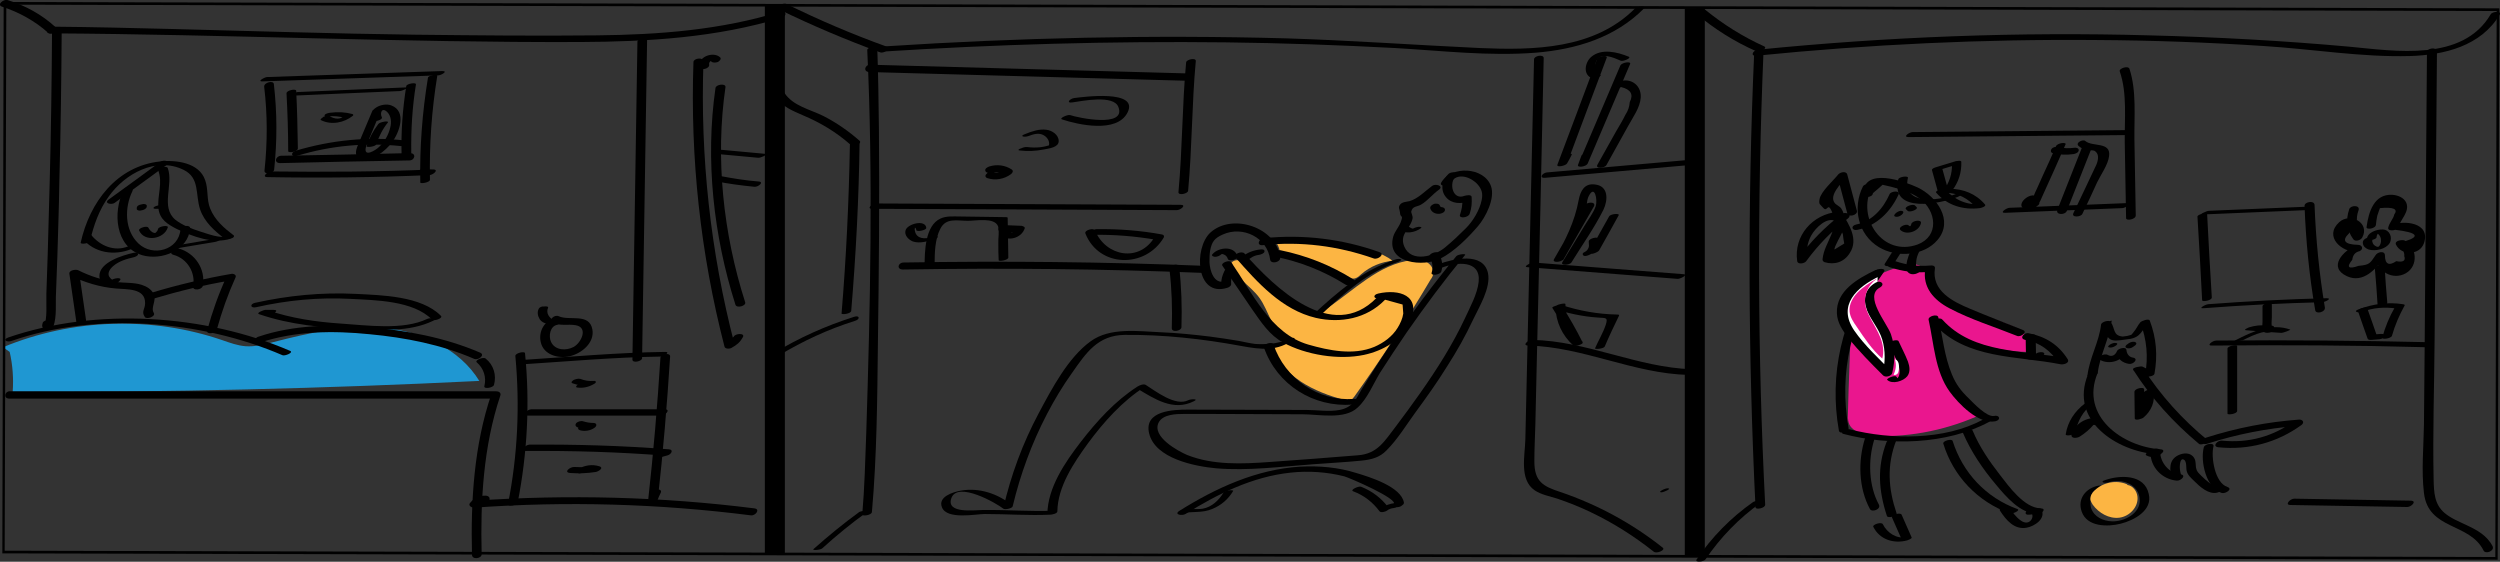 <?xml version="1.0" encoding="UTF-8"?> <!-- Generator: Adobe Illustrator 19.0.0, SVG Export Plug-In . SVG Version: 6.00 Build 0) --> <svg xmlns="http://www.w3.org/2000/svg" xmlns:xlink="http://www.w3.org/1999/xlink" id="Слой_1" x="0px" y="0px" viewBox="0 0 749.5 168.4" style="enable-background:new 0 0 749.5 168.4;" xml:space="preserve"><rect x="0" y="0" width="749.5" height="168.4" fill="#333333" stroke="none"/> <style type="text/css"> .st0{fill:#FCB543;} .st1{fill:#1F97D2;} .st2{fill:#EA168E;} .st3{fill:#FFFFFF;} </style> <path id="XMLID_13723_" class="st0" d="M369.1,78.9c0.6-0.9,1.9-1.1,3-0.7s1.8,1.3,2.5,2.1c4.9,5.3,10.8,9.6,17.3,12.6 c1,0.5,2.1,0.9,3.2,0.8c0.9-0.1,1.7-0.6,2.5-1.1c8.3-5.5,15.8-13.5,25.7-14.6c1.5-0.2,3-0.1,4.3,0.5c1.3,0.7,2.3,2.1,2.1,3.6 c-0.1,0.6-0.4,1.2-0.8,1.7c-7.1,12-14.7,23.7-22.8,35c-0.4,0.5-0.7,1-1.3,1.2c-0.5,0.2-1.1,0.1-1.7-0.1c-9-2.3-18.6-7-21.6-15.8 c1.5-1,3.1-1.9,4.6-2.9c-4.8-1.6-5.6-8-8.6-12c-2.7-3.7-7.8-6.2-8.2-10.8"></path> <path id="XMLID_17130_" class="st0" d="M383,72.5c7.4-1,14.9,0.2,22.3,1.5c4.3,0.7,8.8,1.5,12.2,4.2c-3.4,0.3-6.8,1.7-9.4,4 c-0.5,0.5-1.1,1-1.7,1.2c-1.1,0.4-2.3-0.2-3.4-0.8c-6.1-3.2-12.6-5.6-19.3-7.2c-0.2-1.2-0.7-2.3-1.5-3.2c0.4,0,0.7,0,1.1,0"></path> <path id="XMLID_240_" d="M727.6,15.7c-0.2,30-0.5,59.9-0.7,89.9c-0.1,7.2-0.1,14.5-0.2,21.7c-0.1,6.7-0.8,13.8,0,20.5 c1.3,11.2,13.7,8.8,17.9,17.3c0.6,1.1,3.3,0.1,2.7-1.3c-1.7-3.3-4.7-4.9-7.9-6.4c-2.3-1.1-4.6-2-6.5-3.6c-3.1-2.6-3.2-6.2-3.3-10 c-0.3-14.1,0.2-28.3,0.3-42.5c0.2-28.6,0.5-57.3,0.7-85.9C730.5,14,727.6,14.4,727.6,15.7L727.6,15.7z"></path> <path id="XMLID_17104_" class="st1" d="M0.9,104.1c20.7-8.6,44.6-9.4,65.8-2.1c2.3,0.8,4.5,1.6,6.9,1.8c2.8,0.2,5.5-0.5,8.2-1.2 c10.9-2.8,22.2-5.4,33.4-4.3s22.6,6.3,28.5,15.9c-46.6,2.3-93.2,3.4-139.9,3.3c0.3-4,0-8.1-0.9-12"></path> <path id="XMLID_17099_" class="st2" d="M553.9,127.6c0.2-7.2,0.4-14.4,0.7-21.6c0.1-2,0.1-3.9-0.3-5.8c-0.3-1.5-0.8-2.9-1-4.4 c-0.5-4,1.8-7.9,4.9-10.4c3.1-2.5,6.9-3.9,10.7-5.3c2.8-1,6.7-1.7,8.1,1c0.6,1.2,0.4,2.5,0.7,3.8c0.9,5.2,7.2,7.2,12.3,8.5 c4.2,1.1,8.3,2.4,12.3,4c1.8,0.7,3.6,1.5,4.8,2.9c1.2,1.4,1.7,3.7,0.5,5.2c-10.4-0.1-20.7-3.8-28.9-10.2c0.8,11.2,6.7,22,15.8,28.7 c-10.1,4.7-21.2,7.1-32.3,6.7c-3.6-0.1-8.3-1.6-8.1-5.2"></path> <path id="XMLID_235_" d="M748.8,167.8L0.7,165.9L1.1,0.6l748.2,1.9L748.8,167.8z M1.4,165.1l746.7,1.9l0.4-163.7L1.9,1.4L1.4,165.1z "></path> <rect id="XMLID_53_" x="229.3" y="1.7" width="6" height="164.5"></rect> <rect id="XMLID_52_" x="505.1" y="2.5" width="6" height="164.5"></rect> <path id="XMLID_234_" d="M2.8,119.5c48.6,0,97.2,0,145.8,0c-0.4-0.4-0.8-0.9-1.3-1.3c-5.2,15.3-6.2,32-5.8,48.1c0,1.6,3,1.2,2.9-0.2 c-0.4-15.9,0.5-32.3,5.6-47.5c0.3-0.9-0.5-1.3-1.3-1.3c-48.6,0-97.2,0-145.8,0C1.4,117.3,0.9,119.5,2.8,119.5L2.8,119.5z"></path> <path id="XMLID_233_" d="M3.5,102.2c25.3-8.8,56.9-6.2,81.2,4.3c0.7,0.3,3.4-0.8,2.3-1.3c-25.5-11-58.2-13.1-84.6-4 C0.5,102,2.3,102.7,3.5,102.2L3.5,102.2z"></path> <path id="XMLID_232_" d="M78,102.7c10.5-3.5,21.9-3.6,32.8-2.5c10.7,1,21.5,3.1,31.4,7.4c1.2,0.5,3.4-1.2,1.7-1.9 c-10.5-4.5-22.1-6.7-33.5-7.6c-10.9-0.9-22.4-0.7-32.8,2.8C75.8,101.4,76.3,103.3,78,102.7L78,102.7z"></path> <path id="XMLID_231_" d="M207.9,18.6c-1,28.8,2.1,57.4,9.3,85.3c0.2,0.8,1.6,0.7,2.1,0.4c1.6-0.9,2.5-1.6,3.4-3.2 c0.8-1.3-2.2-1.2-2.7-0.2c-0.6,0.6-1.2,1.3-1.9,1.9c0.7,0.1,1.4,0.3,2.1,0.4c-7.2-27.7-10.3-56.2-9.3-84.8 C210.8,17,207.9,17.5,207.9,18.6L207.9,18.6z"></path> <path id="XMLID_230_" d="M37,57.1c-3.2,6.5-2.5,16.9,5.6,19.4c5.8,1.7,13.8-1.4,14.4-8c0.1-1.3-2.8-0.8-2.9,0.3 c-0.5,6.2-8.3,8.3-12.6,4.2c-4.2-4-4.2-10.8-1.8-15.7C40.3,55.9,37.4,56.1,37,57.1L37,57.1z"></path> <g id="XMLID_16882_"> <g id="XMLID_1007_"> <path id="XMLID_1011_" d="M498.1,147.6c0.7,0,3.3-1.2,1.9-1.2C499.3,146.3,496.7,147.6,498.1,147.6L498.1,147.6z"></path> </g> </g> <path id="XMLID_229_" d="M48.1,48.5C43,52.3,37.8,56,32.6,59.8c-1.6,1.2,0.9,1.7,1.8,1c5.2-3.8,10.3-7.5,15.5-11.3 C51.5,48.3,49.1,47.8,48.1,48.5L48.1,48.5z"></path> <path id="XMLID_228_" d="M27,72.2c1.1-4.7,2.7-9.3,5.6-13.3c4.8-6.8,14.2-12,22.4-8c5,2.4,3.5,7.4,5,11.9c1.3,3.8,4.3,6.4,7.4,8.8 c0.7,0.5,3.2-0.7,2.7-1c-2.9-2.2-5.7-4.6-7.1-8.1c-1.1-2.7-0.5-5.8-1.5-8.5c-1.8-5.3-8.8-6.1-13.5-5.6C35,49.8,26.9,60.6,24.2,72.7 C24,73.4,26.9,73,27,72.2L27,72.2z"></path> <path id="XMLID_227_" d="M47.4,51c1.5,3.8-0.3,7.6,0.1,11.5c0.4,3.3,2.7,4.7,5.4,6.1c4.8,2.3,11.1,4.7,16.4,2.9 c1.9-0.7,0.1-1.1-1-0.7c-2.3,0.8-6-0.7-8.3-1.4c-2.5-0.8-5.4-1.9-7.4-3.5c-4.6-3.8-0.5-10.6-2.3-15.5C50,49.5,47.1,50.4,47.4,51 L47.4,51z"></path> <path id="XMLID_226_" d="M24.7,71.5c3.6,4.4,9.6,5.2,14.6,3.2c1.9-0.8,0.1-1.3-1-0.8c-4,1.6-8.3-0.2-10.9-3.4 C26.9,69.9,24.1,70.9,24.7,71.5L24.7,71.5z"></path> <path id="XMLID_225_" d="M53.9,74.3c3.6-0.6,7.1-1.2,10.7-1.8c1.1-0.2,2.6-1.3,0.6-1c-3.6,0.6-7.1,1.2-10.7,1.8 C53.3,73.5,51.8,74.6,53.9,74.3L53.9,74.3z"></path> <path id="XMLID_224_" d="M40,75.8c-3.1,0.7-10.3,2.8-10.2,7c0,3.1,4.8,3.3,6.2,1.2c0.7-1-2.2-0.6-2.7,0.1c0.6,0,0.6-0.1,0.3-0.3 c-0.1-0.1-0.3-0.1-0.4-0.3c-0.2-0.3-0.5-0.5-0.6-0.9c-0.3-1.1,0.6-2.2,1.3-2.8c1.7-1.5,4.1-2.2,6.3-2.7C42,76.6,41.7,75.4,40,75.8 L40,75.8z"></path> <path id="XMLID_223_" d="M52,76.4c4.1,1.1,6.7,5.3,5.9,9.5c-0.2,1.4,2.7,1,2.9-0.2c0.9-5-2.3-9.8-7.2-11.2 C52.4,74.1,50.2,75.9,52,76.4L52,76.4z"></path> <path id="XMLID_222_" d="M82,92.9c-0.8,0-1.7,0-2.5,0c-0.3,0-2.9,0.9-1.8,1.3c9.4,3.2,19.1,4.1,29,4.4c7.8,0.3,15.9,1,23.1-2.4 c1.7-0.8-0.9-1-1.7-0.6c-7.3,3.5-18.2,1.9-26,1.4c-7.5-0.5-14.8-1.6-21.9-4c-0.6,0.4-1.2,0.9-1.8,1.3c0.8,0,1.7,0,2.5,0 C81.8,94.3,84,92.9,82,92.9L82,92.9z"></path> <path id="XMLID_221_" d="M76.8,92.1c9.3-2.1,18.7-3,28.2-2.5c7.5,0.4,18.9,0.5,24.5,6.2c0.6,0.6,3.4-0.4,2.7-1.1 c-5.9-6-17.8-6.2-25.7-6.6c-10.1-0.5-20.2,0.5-30.1,2.7C74.8,91.2,75.1,92.5,76.8,92.1L76.8,92.1z"></path> <path id="XMLID_220_" d="M142.9,108.6c2.1,1.8,3,4.5,2.3,7.2c-0.2,0.9,2.6,0.5,2.9-0.4c0.8-2.9-0.1-6-2.5-7.9 C144.9,106.9,142.3,108,142.9,108.6L142.9,108.6z"></path> <path id="XMLID_219_" d="M79.2,26c1,8.4,1,16.7,0.1,25.1c-0.2,1.4,2.8,1,2.9-0.3c0.9-8.5,0.9-17-0.1-25.6C82,24,79.1,24.7,79.2,26 L79.2,26z"></path> <path id="XMLID_218_" d="M78.8,24.4c17.5-0.6,35.1-1.2,52.6-1.8c0.8,0,3.1-1.3,1.2-1.3c-17.5,0.6-35.1,1.2-52.6,1.8 C79.2,23.2,76.9,24.5,78.8,24.4L78.8,24.4z"></path> <path id="XMLID_217_" d="M128.3,23.3c-1.7,10.4-2.5,20.9-2.3,31.4c0,0.5,2.9,0,2.9-0.8c-0.2-10.5,0.5-20.8,2.2-31.2 C131.2,22.1,128.4,22.6,128.3,23.3L128.3,23.3z"></path> <path id="XMLID_216_" d="M80.2,53.1c16.2,0.3,32.3,0.1,48.5-0.6c1.1,0,3.1-1.7,1.1-1.7c-1,0-2.1,0-3.1-0.1c-1.1,0-3.1,1.7-1.1,1.7 c1,0,2.1,0,3.1,0.1c0.4-0.6,0.7-1.1,1.1-1.7c-16.2,0.7-32.3,0.8-48.5,0.6C80.2,51.4,78.3,53.1,80.2,53.1L80.2,53.1z"></path> <path id="XMLID_215_" d="M85.9,28c0.3,5.8,0.5,11.5,0.5,17.3c0,0.7,2.9,0.2,2.9-0.8c-0.1-5.8-0.2-11.6-0.5-17.3 C88.7,26.5,85.8,27.1,85.9,28L85.9,28z"></path> <path id="XMLID_214_" d="M87.2,28.7c10.9-0.5,21.8-0.9,32.7-1.4c0.6,0,3.2-1.2,1.9-1.1c-10.9,0.5-21.8,0.9-32.7,1.4 C88.5,27.7,85.8,28.8,87.2,28.7L87.2,28.7z"></path> <path id="XMLID_213_" d="M121.8,25.8c-1.1,6.9-1.6,13.8-1.4,20.8c0,0.6,2.9,0.1,2.9-0.8c-0.1-6.9,0.3-13.7,1.4-20.5 C124.8,24.6,121.9,25.1,121.8,25.8L121.8,25.8z"></path> <path id="XMLID_212_" d="M84,48.9c12.9-0.3,25.8-0.6,38.7-0.8c1.7,0,2.2-2.2,0.2-2.2c-12.9,0.3-25.8,0.6-38.7,0.8 C82.6,46.8,82,48.9,84,48.9L84,48.9z"></path> <path id="XMLID_211_" d="M89.1,46.7c10.2-3.1,20.6-4,31.1-2.9c1.2,0.1,3.1-1.5,1.1-1.7c-11.1-1.2-22-0.1-32.7,3.1 C87,45.7,87.3,47.3,89.1,46.7L89.1,46.7z"></path> <path id="XMLID_210_" d="M111.6,33.3c-1.3,3.2-2.7,6.3-4,9.5c-0.7,1.6-1.8,4,0.5,4.8c3.4,1.1,7.6-2.5,9.4-4.9 c2.2-2.9,4.6-9.3-0.2-11.1c-2.6-1-7.4,1.1-5.7,4.4c0.4,0.8,3.2-0.1,2.9-0.8c-0.7-1.3,0-3.2,1.6-1.6c1.2,1.2,1.3,3.1,0.9,4.6 c-0.5,2.2-1.7,4.3-3.3,5.8c-1,1-4.8,3.4-4,0.1c0.2-1,0.8-1.9,1.1-2.8c1.2-2.8,2.3-5.6,3.5-8.4C114.7,32.1,111.9,32.4,111.6,33.3 L111.6,33.3z"></path> <path id="XMLID_209_" d="M113.4,37.2c-1.5,2-2.7,4.2-3.5,6.6c-0.2,0.5,2.6,0.2,2.9-0.5c0.8-2.4,1.9-4.6,3.5-6.6 c0.3-0.4-1.1-0.3-1.2-0.2C114.5,36.6,113.7,36.8,113.4,37.2L113.4,37.2z"></path> <path id="XMLID_208_" d="M96.2,36c3.1,1.6,7,0.8,9.6-1.3c0.2-0.2,0.1-0.4-0.1-0.5c-2.2-0.6-4.4-0.7-6.7-0.4c-0.3,0-1.7,0.3-1.7,0.8 c0,0.5,0.8,0.4,1.2,0.3c1.6-0.2,3.2,0,4.8,0.4c0-0.2-0.1-0.3-0.1-0.5c-1.3,1.1-2.8,0.9-4.3,0.1c-0.5-0.3-1.3-0.1-1.9,0.1 C96.9,35.2,95.8,35.7,96.2,36L96.2,36z"></path> <path id="XMLID_207_" d="M145.6,148.6c-2.1,0-3.2,0.5-4.6,2.1c-0.8,0.8,0.3,1.5,1.1,1.5c27.7-2,55.4-1.2,83,2.3c1.4,0.2,3-1.9,1-2.1 c-27.8-3.5-55.8-4.2-83.7-2.3c0.4,0.5,0.7,1,1.1,1.5c0.6-0.3,1.3-0.5,1.9-0.8C146.9,150.8,147.5,148.7,145.6,148.6L145.6,148.6z"></path> <path id="XMLID_206_" d="M214.5,26.4c-3.1,21.5-0.6,44.3,6,65c0.4,1.1,3.3,0.3,2.9-0.8c-6.6-20.6-9-43.2-5.9-64.5 C217.6,24.9,214.6,25.3,214.5,26.4L214.5,26.4z"></path> <path id="XMLID_205_" d="M214.3,46.1c4.3,0.4,8.7,0.8,13,1.2c0.6,0.1,3.3-1,1.9-1.2c-4.3-0.4-8.7-0.8-13-1.2 C215.6,44.9,212.9,46,214.3,46.1L214.3,46.1z"></path> <path id="XMLID_204_" d="M214.4,54.3c3.9,0.8,7.8,1.3,11.8,1.7c1.1,0.1,3.1-1.5,1.1-1.6c-3.8-0.3-7.5-0.9-11.2-1.6 C215.3,52.6,212.8,54,214.4,54.3L214.4,54.3z"></path> <path id="XMLID_203_" d="M154.5,106.7c1.4,14.9,0.7,29.8-2.2,44.4c-0.2,0.9,2.7,0.4,2.9-0.4c2.9-14.8,3.7-29.8,2.2-44.8 C157.4,105.2,154.5,105.8,154.5,106.7L154.5,106.7z"></path> <path id="XMLID_202_" d="M155.5,109.3c14.2-0.9,28.4-2.2,42.6-2.4c1,0,3.1-1.5,1.2-1.4c-14.2,0.2-28.5,1.5-42.6,2.4 C155.8,107.9,153.6,109.4,155.5,109.3L155.5,109.3z"></path> <path id="XMLID_201_" d="M198,107.2c-0.9,14.3-2.1,28.6-3.7,42.9c-0.1,1.2,2.5,0.7,2.8-0.1c0.3-0.8,0.6-1.5,1-2.3 c0.6-1.4-2.3-1.1-2.7-0.1c-0.3,0.8-0.6,1.5-1,2.3c0.9,0,1.9-0.1,2.8-0.1c1.6-14.3,2.8-28.6,3.7-42.9 C201,105.6,198.1,106.1,198,107.2L198,107.2z"></path> <path id="XMLID_200_" d="M158.2,124.6c13.3,0,26.7,0,40,0c1.3,0,3-1.9,1.1-1.9c-13.3,0-26.7,0-40,0 C158,122.7,156.3,124.6,158.2,124.6L158.2,124.6z"></path> <path id="XMLID_199_" d="M157.6,135.2c13.9-0.1,27.9,0.3,41.8,1.4c0.1-0.6,0.2-1.2,0.3-1.8c-0.6,0.2-1.2,0.3-1.8,0.5 c-1.8,0.5-1.3,2.2,0.5,1.7c0.6-0.2,1.2-0.3,1.8-0.5c1-0.3,1.9-1.7,0.3-1.8c-13.9-1.1-27.8-1.5-41.8-1.4 C157.4,133.4,155.6,135.3,157.6,135.2L157.6,135.2z"></path> <path id="XMLID_198_" d="M171.6,114.9c1.6,0.6,3.3,0.8,5,0.7c-0.1-0.3-0.2-0.6-0.2-0.9c-0.5,0.3-0.8,0.4-1.4,0.3 c-0.7-0.1-1.5,0.1-2,0.5c-0.4,0.3-0.4,0.7,0.2,0.7c1.7,0.2,3.4-0.2,4.9-1.1c0.8-0.4,0.7-1-0.2-0.9c-1.3,0.1-2.6-0.1-3.9-0.6 c-0.6-0.2-1.5,0.1-2,0.3C171.6,114.2,171,114.6,171.6,114.9L171.6,114.9z"></path> <path id="XMLID_197_" d="M173.1,128.1c1.2,0.4,2.5,0.6,3.7,0.6c-0.1-0.5-0.2-0.9-0.4-1.4c-0.3,0.2-0.4,0.2-0.8,0.1 c-0.7-0.2-1.6,0.1-2,0.5c-0.5,0.5-0.3,0.9,0.3,1.1c1.5,0.4,3.2,0.1,4.4-0.8c0.7-0.5,0.7-1.4-0.4-1.4c-1.1,0-2.1-0.2-3.1-0.5 c-0.6-0.2-1.6,0.1-2,0.5C172.3,127.4,172.6,127.9,173.1,128.1L173.1,128.1z"></path> <path id="XMLID_196_" d="M170.9,141.8c2.6,0.2,5.1,0.1,7.7-0.3c0.7-0.1,2.6-1.2,1.1-1.7c-2.2-0.7-4.4-0.3-6.4,0.8 c-0.5,0.3-0.8,0.8-0.2,1.2c0.6,0.4,1.5,0,2.1-0.3c0.9-0.5,1.9-0.4,2.8-0.1c0.4-0.6,0.7-1.1,1.1-1.7c-2.3,0.4-4.6,0.4-7,0.3 C170.8,140,168.9,141.6,170.9,141.8L170.9,141.8z"></path> <path id="XMLID_195_" d="M166.5,95.4c-3.3,0.6-5.1,4-4.4,7.1c0.8,3.9,5.3,5.1,8.7,4.3c3.5-0.8,7.5-4,6.8-8c-0.9-5.1-6.9-2.5-10.1-4 c-1.3-0.6-3.3,1.2-1.6,2c2.2,1,4.4,0.3,6.7,0.7c3.9,0.7,1.6,5.3-0.6,6.5c-2.2,1.2-5.6,1.1-6.8-1.5c-0.8-1.7-0.3-4.7,1.8-5.1 C168.9,97.1,168.3,95,166.5,95.4L166.5,95.4z"></path> <path id="XMLID_178_" d="M161.5,92.6c-0.5,1-0.3,2.1,0.3,3.1c0.7,1,1.8,1.4,3,1.4c0.6,0,1.6-0.2,1.9-0.7c0.4-0.5-0.3-0.6-0.7-0.6 c-0.7,0-1.3-0.8-1.6-1.3c-0.4-0.7-0.4-1.5-0.1-2.2c0.3-0.5-1-0.5-1.2-0.4C162.6,91.8,161.8,92,161.5,92.6L161.5,92.6z"></path> <path id="XMLID_177_" d="M212.6,19.3c-0.1-0.5,0.2-0.7,0.4-1c-0.1,0.1,0.2-0.1,0,0c0,0,0.1,0,0.1,0c-0.2,0-0.2,0,0,0 c-0.3-0.1,0,0.1,0.1,0.1c0.5,0.5,1.3,0.4,2,0.2c0.4-0.2,1.2-0.9,0.7-1.4c-2-1.9-6.8-0.2-6.2,2.9C210,21.3,212.9,20.6,212.6,19.3 L212.6,19.3z"></path> <path id="XMLID_176_" d="M25.8,96c-0.7-4.8-1.4-9.7-2.1-14.5c-0.9,0.4-1.7,0.7-2.6,1.1c4.3,2.1,8.9,3.5,13.7,3.9 c3.1,0.3,8.8-0.2,8.7,4.4c0,1.8-1.2,2.5-0.1,4.1c0.5,0.9,3.4-0.1,2.7-1.2c-1-1.6,0.9-3.7,0-5.6c-0.7-1.5-2.1-2.3-3.6-2.8 c-2.5-0.8-5.3-0.5-7.9-0.9c-3.9-0.5-7.6-1.7-11.2-3.5c-0.7-0.3-2.8,0-2.6,1.1c0.7,4.8,1.4,9.7,2.1,14.5C23,97.8,25.9,97.1,25.8,96 L25.8,96z"></path> <path id="XMLID_175_" d="M45.8,89.6c7.7-2.3,15.4-4.2,23.3-5.5c-0.4-0.4-0.8-0.7-1.2-1.1c-2.4,5.2-4.3,10.6-5.8,16.1 c-0.3,1.3,2.6,0.9,2.9-0.3c1.5-5.4,3.3-10.5,5.6-15.6c0.4-0.8-0.6-1.2-1.2-1.1c-8.1,1.4-16.2,3.3-24.1,5.7 C43.6,88.3,44,90.2,45.8,89.6L45.8,89.6z"></path> <path id="XMLID_174_" d="M0.6,2c5,1.6,9.9,4.3,13.8,7.8c0.9,0.9,3.5-0.5,2.2-1.7c-4-3.7-9.1-6.5-14.4-8.1C1.1-0.3-1.1,1.4,0.6,2 L0.6,2z"></path> <path id="XMLID_172_" d="M15,10c53,0.3,105.9,2.8,158.9,2.6c20.4-0.1,40.9-1.3,60.5-7.3c1.7-0.5,1.3-2.3-0.5-1.8 c-17.8,5.5-36.3,6.9-54.9,7.1c-18.2,0.2-36.5,0-54.7-0.2C100.2,10.1,76,9.3,51.9,8.7C39.9,8.4,28,8.1,16.1,8C14.8,8,13.1,10,15,10 L15,10z"></path> <path id="XMLID_171_" d="M15.6,9.2c-0.1,15.1-0.3,30.3-0.7,45.4c-0.2,7.2-0.4,14.5-0.6,21.7c-0.1,3.9-0.3,7.9-0.4,11.8 c-0.1,3.2,0.4,7.1-0.8,10.2c0.9-0.3,1.7-0.6,2.6-0.9c0-0.3,0-0.6,0-0.9c0.3-1-2.6-0.7-2.9,0.3c-0.3,0.9-0.2,1.5,0.6,2 c0.7,0.5,2.3-0.1,2.6-0.9c1.1-3.1,0.6-6.9,0.8-10.2c0.1-3.6,0.3-7.2,0.4-10.8c0.2-7.6,0.5-15.1,0.6-22.7c0.4-15.1,0.6-30.3,0.7-45.4 C18.5,7.6,15.6,8.2,15.6,9.2L15.6,9.2z"></path> <path id="XMLID_170_" d="M191.1,12.5c-0.5,31.8-1,63.6-1.5,95.3c0,1.2,2.9,0.5,2.9-0.4c0.5-31.8,1-63.6,1.5-95.3 C194,11,191.1,11.6,191.1,12.5L191.1,12.5z"></path> <path id="XMLID_169_" d="M233.5,2.8c9.9,4.8,20,9.1,30.4,12.9c1.1,0.4,3.4-1.2,1.7-1.8c-10.2-3.7-20.1-7.9-29.8-12.7 C234.7,0.7,232.1,2.1,233.5,2.8L233.5,2.8z"></path> <path id="XMLID_168_" d="M264.1,15.5c34.4-2.2,68.9-3.2,103.4-2.8c16.9,0.2,33.8,0.8,50.7,1.7c14,0.8,28.2,2.5,42.2,1.4 c12.1-1,23.8-4.5,32.5-13.3c0.8-0.8-2.1-0.6-2.7,0c-12.2,12.3-30.4,12.6-46.6,11.9c-19.3-0.9-38.6-2.3-58-2.9 c-40.1-1.1-80.3-0.2-120.3,2.4C264.4,14.1,262.2,15.6,264.1,15.5L264.1,15.5z"></path> <path id="XMLID_166_" d="M270.7,80.8c29.9-0.5,59.7-0.2,89.5,1c1.4,0.1,3-2,1-2.1c-30.1-1.2-60.2-1.5-90.3-1 C269.2,78.7,268.7,80.8,270.7,80.8L270.7,80.8z"></path> <path id="XMLID_165_" d="M459.9,17.8c-0.7,30.6-1.4,61.3-2.1,91.9c-0.2,7.3-0.3,14.7-0.5,22c-0.1,4.8-1.9,12.1,2.8,15.3 c1.9,1.3,4.6,1.8,6.8,2.5c3.5,1.2,6.8,2.5,10.1,4.1c6.7,3.2,13,7.2,18.8,11.8c0.9,0.7,3.6-0.5,2.7-1.2c-9.2-7.3-19.5-12.9-30.7-16.7 c-5.2-1.7-7.8-3.1-7.8-9.2c0-3.7,0.2-7.3,0.3-11c0.2-7.3,0.3-14.7,0.5-22c0.7-29.3,1.4-58.6,2-87.9 C462.8,16.2,459.9,16.7,459.9,17.8L459.9,17.8z"></path> <path id="XMLID_164_" d="M355.6,18.7c-1.2,12.9-1.1,25.9-2.3,38.9c-0.1,1.1,2.8,0.5,2.9-0.4c1.2-12.9,1.1-25.9,2.3-38.9 C358.6,17.2,355.7,17.8,355.6,18.7L355.6,18.7z"></path> <path id="XMLID_163_" d="M478.8,17.7c-4,10.6-7.9,21.2-11.9,31.7c-0.3,0.9,2.5,0.3,2.9-0.4c0.5-0.9,1-1.7,1.4-2.6 c0.4-0.6-2.4-0.4-2.9,0.4c-0.5,0.9-1,1.7-1.4,2.6c1-0.1,1.9-0.3,2.9-0.4c4-10.6,7.9-21.2,11.9-31.7C482,16.4,479.1,16.8,478.8,17.7 L478.8,17.7z"></path> <path id="XMLID_162_" d="M485.8,19.6c-4.2,9.9-8.5,19.9-12.7,29.8c1-0.1,1.9-0.2,2.9-0.4c0.3-0.9,0.7-1.8,1-2.7 c0.4-0.9-2.5-0.6-2.9,0.4c-0.3,0.9-0.7,1.8-1,2.7c-0.4,1,2.5,0.6,2.9-0.4c4.2-9.9,8.5-19.9,12.7-29.8 C489.1,18.3,486.3,18.7,485.8,19.6L485.8,19.6z"></path> <path id="XMLID_160_" d="M479.7,22.4c-1.7-0.6-1.7-2.8-1.1-4.1c1.3-2.8,5.2-1,7.3-0.1c0.7,0.3,3.3-0.8,2.4-1.2 c-3.4-1.4-8.2-2.6-11.3,0.1c-1.9,1.7-2.5,5.4,0.4,6.4C478,23.8,480.6,22.7,479.7,22.4L479.7,22.4z"></path> <path id="XMLID_159_" d="M486,26.1c2.9,0.7,3.8,2.2,2.6,4.5c-0.1,1.4-0.5,2.6-1.3,3.8c-0.8,1.7-1.9,3.4-2.8,5 c-1.9,3.3-3.7,6.7-5.6,10c-0.7,1.3,2.2,1,2.7,0.1c2.2-3.9,4.3-7.8,6.5-11.7c1.4-2.6,3.6-5.5,3.8-8.6c0.2-4.1-3.7-6.3-7.2-4.4 C483.1,25.7,484.7,26.8,486,26.1L486,26.1z"></path> <path id="XMLID_158_" d="M457.9,80.1c15,1.2,30,2.3,45,3.5c0.8,0.1,3.4-1.3,1.8-1.4c-15-1.2-30-2.3-45-3.5 C459,78.7,456.4,80,457.9,80.1L457.9,80.1z"></path> <path id="XMLID_157_" d="M475.2,61.5c-3.1,5.4-6.2,10.8-9.3,16.2c-0.7,1.2,2.2,0.9,2.7,0.1c1.6-2.7,3.2-5.4,4.5-8.3 c0.8-1.8,1.6-3.7,2.2-5.7c0.4-1.4,0.3-3.7,1-5c1.8-3.6,2.7,1.1,2.1,3c-0.7,2.1-2.4,4.2-3.5,6.1c-2.2,3.6-4.4,7.2-6.5,10.7 c-0.7,1.1,2.2,0.9,2.7,0.1c3.2-5.2,6.9-10.4,9.6-15.8c1.4-2.9,1.6-7.2-2.6-7.6c-3.1-0.4-4.3,2-4.8,4.6c-1.2,6.6-4,12.2-7.4,18 c0.9,0,1.8,0,2.7,0.1c3.1-5.4,6.2-10.8,9.3-16.2C478.5,60.3,475.6,60.6,475.2,61.5L475.2,61.5z"></path> <path id="XMLID_156_" d="M482.4,64.9c-2,3.5-3.9,7-5.9,10.6c1-0.2,1.9-0.4,2.9-0.6c-0.1-1.1-0.1-2.2-0.2-3.3c-1,0.3-1.9,0.5-2.9,0.8 c0.3,1.3,0,2.6-1.3,3.2c-0.5,0.2-0.7,0.6-0.3,1c0.5,0.4,1.6-0.1,2-0.3c1.9-0.9,3-2.6,2.5-4.7c-0.2-0.8-2.9-0.1-2.9,0.8 c0.1,1.1,0.1,2.2,0.2,3.3c0.1,1,2.6-0.1,2.9-0.6c2-3.5,3.9-7,5.9-10.6C485.6,63.9,482.8,64.1,482.4,64.9L482.4,64.9z"></path> <path id="XMLID_154_" d="M466.3,92c0.2,4.6,2,8.5,5.4,11.6c0.4,0.4,3-0.4,2.8-0.9c-1.9-3.8-4-7.5-6.3-11.1c-0.9,0.3-1.8,0.6-2.6,0.9 c4.4,1.4,8.8,2.4,13.4,2.7c2.3,0.2,3.2-0.2,2.4,2.2c-0.8,2.4-2.2,4.7-3.2,7c-0.2,0.4,2.5,0.2,2.9-0.5c1.3-3.1,2.8-6.2,4.3-9.3 c0.1-0.3-0.3-0.3-0.5-0.3c-5.8-0.1-11.4-1.1-16.9-2.9c-0.3-0.1-2.9,0.5-2.6,0.9c2.3,3.6,4.4,7.3,6.3,11.1c0.9-0.3,1.9-0.6,2.8-0.9 c-3.3-3.1-5.1-6.9-5.2-11.4C469.2,90.8,466.3,91.3,466.3,92L466.3,92z"></path> <path id="XMLID_153_" d="M260,15c1.8,38.2,0.9,76.7-0.3,114.9c-0.3,8.1-0.5,16.3-1.2,24.4c0,0.5,2.8,0.2,2.9-0.8 c1.5-16.9,1.6-33.9,1.8-50.8c0.3-21.3,0.5-42.7,0.3-64c-0.1-8.2-0.2-16.3-0.5-24.5C262.9,13.6,260,14.1,260,15L260,15z"></path> <path id="XMLID_152_" d="M463.3,53.3c14.4-1.3,28.7-2.5,43.1-3.8c1.4-0.1,2.4-1.7,0.4-1.6c-14.4,1.3-28.7,2.5-43.1,3.8 C462.3,51.9,461.3,53.5,463.3,53.3L463.3,53.3z"></path> <path id="XMLID_151_" d="M458.2,103.6c16.5,0.4,31.5,8.4,48,8.8c1.2,0,3.1-1.7,1.1-1.7c-16.4-0.5-31.5-8.5-48-8.8 C458.1,101.9,456.2,103.6,458.2,103.6L458.2,103.6z"></path> <path id="XMLID_150_" d="M429.4,55.7c-2.3,1.7-4.2,3.8-6.8,4.6c-0.8,0.2-2.3,0.2-2.9,1.1c-0.6,0.9-0.1,1.2,0,2.2 c0.1,2.1,1.2,0.4,0.2,3.1c-0.6,1.5-1.7,2.6-2.2,4.2c-2.3,8.2,9.2,9.2,14.2,6.6c4.1-2.1,8.2-6.2,11.2-9.7c2.3-2.7,5.2-8.3,3.9-12 c-2.1-5.8-11.9-6.2-14.9-1.1c-0.8,1.3,2.2,1.2,2.7,0.2c2.1-3.6,6.5-1.6,8.2,0.4c1.3,1.5,1.6,2.8,1.2,4.7c-0.6,3-2.6,6.3-4.7,8.4 c-2,2-4.1,4-6.3,5.8c-3.1,2.6-10.1,4.7-12.2-0.3c-1.6-3.8,2-5.4,2.5-8.5c0.1-0.6-0.5-1.7-0.4-2c0.4-1.7,1.7-1.3,3-2.1 c1.9-1.1,3.5-3.2,5.4-4.5C432.8,55.7,430.4,55,429.4,55.7L429.4,55.7z"></path> <path id="XMLID_149_" d="M436.6,76.8c-6.9,8.4-13.4,17.1-19.5,26.1c-3,4.5-6,9.1-8.8,13.7c-1.8,3-2.6,5.5-6.7,6.3 c-3.1,0.6-6.8,0-9.9,0c-11.9,0-23.7-0.1-35.6-0.1c-4.3,0-13.2,0.3-11.6,7.1c1.8,7.6,13.7,9.9,20.1,10.5c9.6,0.8,19.3-0.5,28.9-1.2 c4.9-0.4,9.7-0.6,14.6-1.1c3-0.3,5.5-0.9,7.6-3.1c3.3-3.3,5.9-7.6,8.6-11.3c3.3-4.5,6.6-9.1,9.5-13.8c2.9-4.5,5.5-9.1,7.8-14 c1.8-3.8,5.4-9.6,4.5-14c-1.4-6.5-10.5-4.3-14.8-2.7c-1.9,0.7-0.2,1.5,1.1,1c4.2-1.6,11.6-2.4,10.9,4.3c-0.4,3.7-2.6,7.6-4.1,10.9 c-3.7,7.9-8.4,15.3-13.4,22.4c-2.4,3.4-4.8,6.7-7.3,10c-3.4,4.4-5.5,8.3-11.5,8.7c-8.8,0.7-17.5,1.4-26.3,2c-8.3,0.6-17,1-24.8-2.1 c-2.6-1.1-10.8-5.5-8.5-9.8c1.3-2.4,5.2-2.5,7.5-2.5c2.6,0,5.3,0,7.9,0c9.2,0,18.4,0.1,27.7,0.1c4.8,0,12.6,1.7,16.5-2 c2.9-2.6,4.7-7.1,6.7-10.4c2.6-4.1,5.3-8.1,8-12.1c5.5-7.9,11.3-15.7,17.4-23.1C440,75.9,437.1,76.2,436.6,76.8L436.6,76.8z"></path> <path id="XMLID_148_" d="M385.3,101.8c-1.7,1.4-6.9,1.5-9.1,1.3c-1.6-0.2-3.2-0.6-4.8-0.9c-2.9-0.5-5.8-0.9-8.7-1.3 c-4.9-0.6-9.9-1.1-14.9-1.3c-6.7-0.3-15-1.5-20.8,2.7c-6.8,4.9-11.7,14.3-15.6,21.6c-4.8,9-8.3,18.5-10.6,28.4 c0.9-0.2,1.9-0.5,2.8-0.7c-4.4-3.6-10-5.5-15.6-4.5c-2.2,0.4-6.9,1.8-5.6,5c1.5,3.8,10.2,2,12.8,2c6.6,0,13.1,0.5,19.7,0.2 c0.4,0,2.1-0.3,2.1-1c0.1-7.4,4.9-14.5,9.1-20.3c4.7-6.4,10.4-12.8,17.2-17.1c-0.8,0.2-1.6,0.3-2.5,0.5c5.3,3.2,11,7,17.1,3.9 c1.7-0.8-1-0.7-1.7-0.3c-3.8,1.9-9.7-2.7-12.7-4.6c-0.6-0.4-1.9,0.1-2.5,0.5c-6.7,4.3-12.2,10.4-17,16.6c-4.7,6.1-9.9,13.7-10,21.6 c0.7-0.3,1.4-0.6,2.1-1c-7.2,0.3-14.3-0.3-21.5-0.2c-2.4,0-11,1.2-9.4-3.5c1.8-5.3,13.6,1.5,15.6,3.1c0.5,0.4,2.7-0.1,2.8-0.7 c2.3-9.6,5.7-18.9,10.3-27.7c2.2-4.2,4.7-8.4,7.5-12.3c4.2-6,7.7-11.3,15.8-11.4c11.7-0.1,23.4,1.2,34.8,3.3 c5.9,1.1,11.2,1.8,16.1-2.2C388.5,101.1,385.9,101.3,385.3,101.8L385.3,101.8z"></path> <path id="XMLID_147_" d="M418.3,77.8c-9.7,3.2-17.3,9.7-24.7,16.6c-0.6,0.5,2.1,0.2,2.6-0.2c6.9-6.4,13.9-12.7,23-15.7 C421.2,77.7,419.4,77.4,418.3,77.8L418.3,77.8z"></path> <path id="XMLID_146_" d="M412.7,89.3C399.3,103,382,86.1,373.1,76c-0.8-0.9-3.5,0.2-2.7,1.2c6.6,7.5,13.9,15.7,24.1,18.1 c7.4,1.7,15.2,0.2,20.6-5.3C416.3,88.7,413.5,88.5,412.7,89.3L412.7,89.3z"></path> <path id="XMLID_145_" d="M355.4,154.1c9.6-6,20.1-11.2,31.5-12.4c5.4-0.6,10.9-0.2,16.1,1.1c1.5,0.4,16.6,6.9,14.8,8.4 c-1.3,1,1.6,1.1,2.3,0.5c0.2-0.1,0.3-0.3,0.5-0.4c0.2-0.1,0.3-0.4,0.3-0.6c-0.8-4.8-10.3-7.7-14.3-8.9c-5.4-1.7-11.1-2.2-16.8-1.9 c-13.1,0.8-25.3,6.4-36.3,13.3C351.9,154.3,354.4,154.7,355.4,154.1L355.4,154.1z"></path> <path id="XMLID_144_" d="M260.7,21.6c31.6,0.9,63.1,1.7,94.7,2.6c1.7,0,2.2-2.2,0.2-2.2c-31.6-0.9-63.1-1.7-94.7-2.6 C259.2,19.4,258.7,21.6,260.7,21.6L260.7,21.6z"></path> <path id="XMLID_143_" d="M261.5,62.6c30.4,0.1,60.9,0.3,91.3,0.4c1.1,0,3.1-1.6,1.1-1.6c-30.4-0.1-60.9-0.3-91.3-0.4 C261.6,61,259.6,62.6,261.5,62.6L261.5,62.6z"></path> <path id="XMLID_142_" d="M325.4,70c4.1,10.3,18,10.5,23.5,1.2c0.2-0.4,0-0.8-0.5-0.9c-6.5-1.2-13.1-1.7-19.7-1.6 c-1.1,0-3.1,1.7-1.1,1.7c6.4-0.1,12.7,0.4,19.1,1.5c-0.2-0.3-0.3-0.6-0.5-0.9c-4.6,7.8-14.7,5.9-17.9-1.9 C327.9,68.2,325,69,325.4,70L325.4,70z"></path> <path id="XMLID_141_" d="M382,76.9c7.7,1.5,14.8,4.3,21.5,8.5c1,0.6,3.6-0.7,2.3-1.6c-6.8-4.3-14.2-7.2-22-8.8 C382.6,74.8,380.3,76.5,382,76.9L382,76.9z"></path> <path id="XMLID_140_" d="M366.5,79.7c3,4.4,6,8.8,9,13.2c2.6,3.7,5.1,7.6,9.2,9.8c6.8,3.7,16.6,5.3,24.2,3.7 c5.7-1.2,11.5-4.5,13.9-10c3.4-7.9-3.4-9.8-9.6-8.4c-1.8,0.4-1.4,1.8,0.4,1.4c2.3,0.6,4.6,1.3,6.9,1.9c0.1,0.9,0.1,1.8,0.2,2.7 c-0.2,1.5-0.9,3-1.7,4.3c-1.6,2.6-4.2,4.5-7,5.7c-6.3,2.6-13.5,1.1-19.8-0.7c-11.3-3.3-16.8-15.6-23.1-24.7 C368.7,77.8,365.8,78.8,366.5,79.7L366.5,79.7z"></path> <path id="XMLID_139_" d="M378.6,73.5c11.4-1.2,22.5,0.2,33.3,4c1.2,0.4,3.4-1.3,1.7-1.9c-11.2-4-22.9-5.4-34.7-4.2 C377.3,71.6,376.6,73.7,378.6,73.5L378.6,73.5z"></path> <path id="XMLID_138_" d="M434.3,52.1c-2,1.8-2.6,4.9-0.8,7c1.7,2.1,4.7,2.1,7,1.2c-0.7-0.1-1.4-0.3-2.1-0.4c0.1,1.6-0.2,3-0.7,4.5 c-0.4,1.2,2.5,0.9,2.9-0.3c0.6-1.7,0.7-3.2,0.6-5c0-0.9-1.7-0.5-2.1-0.4c-3.7,1.5-4.8-4-2.6-5.9C438,51.6,435.2,51.3,434.3,52.1 L434.3,52.1z"></path> <path id="XMLID_137_" d="M350.6,80.7c0.7,5.9,0.9,11.8,0.7,17.7c0,1.4,2.9,0.8,2.9-0.3c0.2-6.1,0-12.2-0.7-18.2 C353.3,78.8,350.4,79.5,350.6,80.7L350.6,80.7z"></path> <path id="XMLID_136_" d="M232.5,29c2,3,5.1,4.2,8.3,5.6c5.2,2.2,9.9,5,14.2,8.8c0.9,0.8,3.6-0.4,2.7-1.2c-3.3-2.9-6.9-5.4-10.8-7.4 c-4-2-9.1-3-11.7-6.9C234.5,26.8,231.7,27.9,232.5,29L232.5,29z"></path> <path id="XMLID_135_" d="M233.6,106.5c7.2-4.3,14.7-7.8,22.7-10.3c1.7-0.5,1.4-1.8-0.3-1.2c-8.5,2.7-16.5,6.3-24.1,10.9 C230.2,106.8,232.7,107,233.6,106.5L233.6,106.5z"></path> <path id="XMLID_134_" d="M254.8,43.4c-0.3,16.9-1.1,33.8-2.5,50.6c0,0.4,2.8,0.1,2.9-0.8c1.4-16.8,2.3-33.7,2.5-50.6 C257.7,42.1,254.8,42.5,254.8,43.4L254.8,43.4z"></path> <path id="XMLID_133_" d="M383.8,77.2c-1-8.9-14.2-13.5-20.9-7.5c-5.1,4.7-4.4,19.5,5,16.6c0.4-0.1,1.2-0.5,1.2-1.1 c-0.1-1.3,0.1-2.5,0.8-3.7c0.7-1.5-2.2-1.4-2.8-0.3c-0.7,1.5-1,2.5-1,4.2c0.4-0.4,0.8-0.7,1.2-1.1c-3.4,1.1-4.6-3.3-4.7-5.7 c0-1.2,0-2.3,0.2-3.5c0.5-2.6,1.3-3.7,3.8-4.8c6-2.7,13.4,0.9,14.2,7.6C381.1,79.3,384,78.6,383.8,77.2L383.8,77.2z"></path> <path id="XMLID_132_" d="M374.9,77.4c0.8-0.6,1.7-0.9,2.6-1c0.5-0.1,1.5-0.4,1.6-1c0.1-0.7-0.9-0.7-1.3-0.6c-2,0.2-3.8,0.9-5.3,2.1 c-0.5,0.4-0.3,0.9,0.3,1C373.6,78.1,374.4,77.8,374.9,77.4L374.9,77.4z"></path> <path id="XMLID_131_" d="M366.2,76.2C366.4,76,366.4,76.1,366.2,76.2c0.3-0.1,0.5,0,0.7,0.1c0.6,0.2,1,0.7,1.2,1.3 c0.3,1,3.2,0.2,2.9-0.8c-1-3.2-5.7-2.7-7.5-0.6c-0.5,0.5,0.4,0.8,0.8,0.8C364.9,77,365.7,76.7,366.2,76.2L366.2,76.2z"></path> <path id="XMLID_130_" d="M257.6,153.5c-4.8,3.5-9.3,7.2-13.7,11.1c-0.6,0.5,2.1,0.3,2.6-0.2c4.2-3.8,8.7-7.5,13.3-10.8 C261,152.8,258.1,153.2,257.6,153.5L257.6,153.5z"></path> <path id="XMLID_129_" d="M280.2,79.2c0-3.4,0.1-7.5,1.7-10.6c1.7-3.4,5-2.4,8.3-2.4c2.4,0,7.9-1.1,9,1.6c0.5,1.3,0,3.8,0.1,5.1 c0,1.7,0,3.4,0.1,5.1c0,0.5,2.9,0,2.9-0.8c-0.1-4-0.1-7.9-0.2-11.9c0-0.2-0.4-0.2-0.5-0.2c-4.6-0.1-9.2-0.1-13.9-0.2 c-1.9,0-3.9-0.2-5.7,0.6c-4.7,2.1-4.8,10-4.8,14.4C277.3,80.5,280.2,80.1,280.2,79.2L280.2,79.2z"></path> <path id="XMLID_128_" d="M300.2,69.5c1.7,0.1,3.3,0.1,5,0.2c-0.3-0.3-0.6-0.5-0.9-0.8c-0.2,0.6-0.7,1-1.3,0.7 c-0.6-0.3-1.5-0.2-2.1,0.2c-0.4,0.3-0.9,1-0.2,1.3c2.4,1.1,5.6,0,6.5-2.6c0.2-0.5-0.6-0.7-0.9-0.8c-1.7-0.1-3.3-0.1-5-0.2 c-0.6,0-1.6,0.2-1.9,0.8C299.1,69.2,299.7,69.5,300.2,69.5L300.2,69.5z"></path> <path id="XMLID_127_" d="M277.7,68.3c-0.3-2.6-5.6-1.2-6.2,0.7c-0.5,1.5,0.9,2.9,2.2,3.4c2.1,0.7,4.5-0.1,6.5-0.7 c0.3-0.1,1.1-0.4,0.9-0.8c-0.2-0.4-1.6,0.1-1.9,0.2c-1.8,0.6-4.4,0.6-4.9-1.8c-0.1-0.3-0.1-0.7,0-1.1c0-0.1,0.1-0.2,0.2-0.3 c0.3-0.3,0-0.3-0.8,0.1c0,0,0.6,0.3,0.7,0.3c0.2,0.2,0.3,0.4,0.3,0.7C274.9,69.6,277.8,69,277.7,68.3L277.7,68.3z"></path> <path id="XMLID_121_" d="M296,53.4c2.4,0.8,5.1,0.3,7.1-1.2c0.5-0.4,0.8-1,0.2-1.4c-2-1.3-4.4-1.6-6.7-0.9c-0.5,0.2-1.4,0.6-1.2,1.3 c0.2,0.7,1.2,0.7,1.7,0.6c1.4-0.4,2.7-0.1,4,0.6c0.1-0.5,0.1-1,0.2-1.4c-1.1,0.8-2.2,1-3.5,0.6c-0.7-0.2-1.6,0-2,0.5 C295.2,52.6,295.4,53.2,296,53.4L296,53.4z"></path> <path id="XMLID_120_" d="M305.6,45.1c2.5,0.3,4.9,0.2,7.4-0.3c1.5-0.3,4.4-0.6,4.4-2.5c0-1.9-2-3.2-3.7-3.4 c-2.2-0.3-4.4,0.5-6.4,1.3c-1.9,0.7-0.1,1,1,0.6c1.6-0.6,3.4-1.2,5,0c1,0.8,1.5,1.9,1.1,3.1c0.3-0.2,0.6-0.4,0.9-0.6 c-2.4,0.9-4.7,1.1-7.2,0.8c-0.7-0.1-1.4,0.1-2,0.4C305.8,44.5,304.9,45,305.6,45.1L305.6,45.1z"></path> <path id="XMLID_119_" d="M318.4,35.8c4.8,1.6,16.4,4.2,19.6-2c3.7-7.1-13.6-4.7-16-4.4c-1.3,0.2-2.5,1.6-0.5,1.3 c2.9-0.4,12.4-2.4,13.8,1.4c2.4,6.3-12.2,3.2-14.5,2.4C320,34.3,317.4,35.5,318.4,35.8L318.4,35.8z"></path> <path id="XMLID_118_" d="M558.5,55.9c-3.2,6.4-1.5,14.4,4.8,18.2c5.3,3.2,13.5,2.7,17.6-2.2c4.9-5.8-0.3-13-6-15.7 c-3.9-1.8-16.2-6.3-16.3,1.9c0,1.5,2.9,1.1,2.9-0.2c1-0.8,1.9-1.6,2.9-2.5c0.9,0.2,1.8,0.4,2.6,0.6c0.8,0.2,1.7,0.5,2.5,0.7 c2.1,0.7,4.3,1.5,6.1,2.9c4.9,3.6,5.9,11.2-0.7,13.7c-10.5,3.8-18.3-8-13.8-17C562,54.8,559.1,54.8,558.5,55.9L558.5,55.9z"></path> <path id="XMLID_117_" d="M566.5,58.2c-1.9,4.3-5.2,8.1-10,9.1c-1.8,0.4-1.3,2,0.4,1.6c5.7-1.2,9.9-5.4,12.3-10.6 C569.8,57,566.9,57.3,566.5,58.2L566.5,58.2z"></path> <path id="XMLID_116_" d="M569.1,53.8c-2.4,10.4,12.7,7.3,17.9,5.2c1.9-0.8,0.1-1.2-1-0.7c-4.7,1.9-15.9,3.4-14-5 C572.1,52.6,569.2,53,569.1,53.8L569.1,53.8z"></path> <path id="XMLID_115_" d="M628.9,111.8c0.7-5.5,3.5-10.3,4.2-15.7c-1,0.3-1.9,0.5-2.9,0.8c1.3,1.9,0.8,4.5,3.2,5.1 c1.2,0.3,3.4-0.2,4.5-0.3c4-0.4,4.1-2.6,6.6-5.5c-0.9,0.2-1.8,0.3-2.8,0.5c1.9,5.2,2.4,10.2,1.4,15.7c0.9-0.2,1.9-0.5,2.8-0.7 c-1.2-0.6-2.4-1.2-3.6-1.8c-0.4-0.2-3.2,0.3-2.8,0.9c5.4,8.5,12.1,15.9,19.8,22.3c0.6,0.5,3.2-0.6,2.7-1c-7.7-6.3-14.3-13.6-19.7-22 c-0.9,0.3-1.9,0.6-2.8,0.9c1.2,0.6,2.4,1.2,3.6,1.8c0.6,0.3,2.6,0,2.8-0.7c1-5.5,0.6-10.7-1.4-16c-0.3-0.7-2.4,0.1-2.8,0.5 c-0.8,0.9-1.2,2-2,2.9c-1,1.2-0.3,0.7-1.9,1.2c-0.1,0-1.3,0.2-1.4,0.2c-3-0.3-2.2-2.3-3.6-4.4c-0.5-0.7-2.8,0-2.9,0.8 c-0.6,5.3-3.5,10-4.1,15.4C626,113.1,628.8,112.5,628.9,111.8L628.9,111.8z"></path> <path id="XMLID_114_" d="M626,112.2c-5.7,13.9,8.6,23.1,20.6,24c-0.2-0.3-0.4-0.7-0.6-1c0,0,0,0-0.1,0c-0.8-0.4-3.5,0.8-2.3,1.4 c1.7,0.8,3.4,0.5,4.7-0.9c0.6-0.6,0.1-1-0.6-1c-11.4-0.8-24.1-9.9-18.9-22.7C629.3,111,626.4,111.3,626,112.2L626,112.2z"></path> <path id="XMLID_113_" d="M625,121c-3,2.3-5.1,5.4-5.7,9.2c-0.1,0.7,2.7,0.2,2.9-0.5c0.6-3.4,2.3-6.5,5.1-8.6 C628.4,120.2,625.6,120.6,625,121L625,121z"></path> <path id="XMLID_112_" d="M625.2,126.4c-1.1,1.3-2.3,2.3-3.7,3.2c0.8,0.3,1.6,0.6,2.4,0.8c0.6-1.7,2-3.1,3.9-3c0.7,0,1.6-0.2,1.9-0.9 c0.3-0.6-0.3-1.2-0.9-1.2c-3.3-0.2-6.6,1.6-7.7,4.8c-0.5,1.5,1.6,1.3,2.4,0.8c1.6-1,3-2.2,4.2-3.6 C628.8,125.9,626.1,125.4,625.2,126.4L625.2,126.4z"></path> <path id="XMLID_111_" d="M661.8,133c8.8-2.8,17.8-4.6,27-5.3c-0.3-0.5-0.5-1.1-0.8-1.6c-6.5,4.8-13.9,6.8-21.9,6c-1.4-0.1-3,1.8-1,2 c9,0.9,17.6-1.4,24.9-6.7c1-0.8,0.3-1.7-0.8-1.6c-9.5,0.7-18.7,2.5-27.8,5.4C659.6,131.7,660.1,133.6,661.8,133L661.8,133z"></path> <path id="XMLID_110_" d="M660.7,134.1c-1.1,4.2,0.7,12.3,5.4,13.7c1.1,0.3,3.4-1.2,1.7-1.8c-3.8-1.2-5-9-4.2-12.2 C663.9,132.6,661,133,660.7,134.1L660.7,134.1z"></path> <path id="XMLID_109_" d="M644.7,135.6c0,4.5,3.5,8.1,7.9,8.5c1.3,0.1,3-1.7,1.1-1.9c-3.4-0.3-6.1-3.5-6.1-6.9 C647.6,133.9,644.7,134.5,644.7,135.6L644.7,135.6z"></path> <path id="XMLID_108_" d="M566.5,80.1c3.9,1.3,7.8,1.8,12,1.4c-0.4-0.3-0.9-0.6-1.3-0.8c-0.9,5.4,2.6,9.3,7.2,11.7 c6.4,3.4,13.6,5.6,20.3,8.3c1.1,0.5,3.4-1.2,1.7-1.8c-5.2-2.1-10.5-4.1-15.7-6.3c-5.3-2.2-11.7-5.4-10.6-12.2 c0.1-0.7-0.8-0.9-1.3-0.8c-3.7,0.3-7-0.1-10.6-1.3C567.1,77.9,564.8,79.5,566.5,80.1L566.5,80.1z"></path> <path id="XMLID_107_" d="M562.1,81.3c-9.9,13.9-13.8,31-10.8,47.8c0.2,1.2,3.1,0.5,2.9-0.8c-3-16.5,0.9-33.2,10.6-46.8 C565.7,80.3,562.7,80.4,562.1,81.3L562.1,81.3z"></path> <path id="XMLID_106_" d="M552.7,130.1c13.6,3.6,31,3.2,43.6-3.6c1.7-0.9-0.9-1.2-1.8-0.7c-11.5,6.2-27.6,6.1-40,2.9 C553.7,128.4,551.2,129.7,552.7,130.1L552.7,130.1z"></path> <path id="XMLID_105_" d="M578.2,95.9c1.6,7.1,1.9,15.4,6.3,21.5c2.6,3.6,8.7,9.9,13.7,8.9c1.8-0.4,1.3-2-0.4-1.6 c-2.2,0.4-6.3-4-7.6-5.3c-2.3-2.2-3.8-4.2-5-7.1c-2.3-5.5-2.8-11.4-4.1-17.2C580.9,94,577.9,94.8,578.2,95.9L578.2,95.9z"></path> <path id="XMLID_104_" d="M559.1,131.5c-2.1,6.7-1.9,14.8,1.5,21.1c0.6,1.1,3.4,0.1,2.7-1.3c-3.1-5.7-3.3-13.4-1.4-19.5 C562.3,130.2,559.5,130.3,559.1,131.5L559.1,131.5z"></path> <path id="XMLID_103_" d="M565.6,132.5c-2.9,7.5-2.4,14.6,0.1,22.2c0.3,0.8,3.2,0,2.9-0.8c-2.5-7.4-3-14.4-0.1-21.9 C568.7,131.4,565.9,131.7,565.6,132.5L565.6,132.5z"></path> <path id="XMLID_96_" d="M582.6,133c3,9.8,10.3,17.4,19.9,20.9c0.8,0.3,3.4-0.9,2.3-1.3c-9.4-3.4-16.4-10.9-19.4-20.4 C585.2,131.4,582.3,132.2,582.6,133L582.6,133z"></path> <path id="XMLID_95_" d="M588.5,129.8c2.4,5.6,6,10.9,9.9,15.5c3,3.6,7.2,8.6,12.4,8.8c0.2-0.6,0.5-1.1,0.7-1.7 c-0.9,0.1-1.8,0.2-2.7,0.2c-1.4,0.1-2.4,1.9-0.4,1.7c0.9-0.1,1.8-0.2,2.7-0.2c1-0.1,2.6-1.6,0.7-1.7c-4.9-0.1-9.5-6.5-12.2-10 c-3.2-4.1-6.2-8.5-8.2-13.3C590.9,128,588.1,128.8,588.5,129.8L588.5,129.8z"></path> <path id="XMLID_94_" d="M556.7,63.2c-1-3.6-1.9-7.3-2.9-10.9c-0.3-1.1-2.1-0.7-2.7,0c-1.4,1.8-5.2,5.1-5.6,7.4 c-0.3,1.7,0.2,1.5,1,2.5c1.6,2,1.3-2.9,3.3,2.8c0.6,1.7-0.1,3.8-0.8,5.4c-1,2.5-2.3,4.5-2.6,7.3c-0.1,0.4,0.3,0.8,0.6,0.9 c3,0.9,5.9,0,7.6-2.8c2.6-4-0.2-8.5-2.4-11.9c-0.2-0.4-0.8-0.5-1.2-0.4c-7.6,0.7-13.3,7.2-12.2,14.8c0.2,1.1,2.2,0.7,2.7,0 c3.6-4.9,7.7-9.1,12.5-12.8c1.5-1.2-0.8-2.2-1.9-1.3c-5,3.9-9.3,8.2-13,13.3c0.9,0,1.8,0,2.7,0c-0.3-2.4,0-4.7,1.2-6.9 c1.2-2.2,4.8-5.9,7.5-4.2c0.9,0.6,1.7,3.1,2,3.9c0.1,0.9,0.2,1.8,0.4,2.7c-1,0.6-1.9,1.2-2.9,1.8c-0.3-0.6,2.3-4.9,2.5-5.6 c0.7-2.1,0.8-4.8-0.5-6.7c-0.5-0.7-1.6-1.1-2-1.7c-1.7-2.3,2-5.8,3.6-7.8c-0.9,0-1.8,0-2.7,0c1,3.6,1.9,7.3,2.9,10.9 C554.1,65.3,557,64.5,556.7,63.2L556.7,63.2z"></path> <path id="XMLID_93_" d="M584.1,57.1c-0.6-2.3-1.3-4.6-1.9-6.9c-0.4,0.3-0.9,0.6-1.3,0.9c2-0.6,3.9-1.2,5.9-1.8 c-0.5-0.1-1.1-0.1-1.6-0.2c0.1,3-0.8,5.7-2.6,8.1c-0.4,0.5,0.3,0.6,0.7,0.6c3.6,0,6.8,1.7,9.1,4.4c0.5-0.4,1.1-0.8,1.6-1.1 c-4.1,0.6-8.1-1.2-10.8-4.3c-0.5-0.6-3.3,0.4-2.7,1c3.3,3.8,8.1,5.2,13,4.6c0.3,0,2.1-0.5,1.6-1.1c-2.7-3.2-6.5-4.7-10.6-4.7 c0.2,0.2,0.5,0.4,0.7,0.6c2-2.6,2.9-5.5,2.8-8.7c0-0.5-1.4-0.2-1.6-0.2c-2,0.6-3.9,1.2-5.9,1.8c-0.3,0.1-1.4,0.4-1.3,0.9 c0.6,2.3,1.3,4.6,1.9,6.9C581.4,58.6,584.3,57.9,584.1,57.1L584.1,57.1z"></path> <path id="XMLID_92_" d="M653.9,142.5c-0.2-0.8-0.4-1.6-0.4-2.5c0-0.5,0.1-2.8,1.2-2.2c1,0.5,0.6,2.6,0.9,3.5 c0.3,1.2,1.4,2.1,2.2,2.9c1.7,1.7,4.3,4.1,6.9,3.5c1.8-0.4,1.4-1.9-0.4-1.5c0.8-0.2-0.2-0.3-0.5-0.5c-0.4-0.3-0.9-0.6-1.4-0.9 c-0.9-0.7-1.7-1.4-2.5-2.2c-0.5-0.5-1.2-1.1-1.4-1.9c-0.4-1.1,0-2.3-0.7-3.4c-1-1.7-3.2-1.6-4.8-0.8c-2.8,1.4-2.6,4.2-1.9,6.9 C651.2,144.3,654.1,143.6,653.9,142.5L653.9,142.5z"></path> <path id="XMLID_91_" d="M629.6,107.9c2.7,1.5,6.7,0.4,7.8-2.5c-0.9,0.1-1.9,0.2-2.8,0.3c0.2,2,1.8,3.1,3.7,3.4 c1.3,0.2,3-1.6,1.1-1.9c-1.2-0.2-1.8-1.2-1.9-2.3c-0.1-1.1-2.5-0.4-2.8,0.3c-0.5,1.3-1.6,1.9-2.8,1.2 C630.9,105.8,628.2,107.1,629.6,107.9L629.6,107.9z"></path> <path id="XMLID_90_" d="M378.9,104.1c3.9,11.3,14.9,18.1,26.6,17.2c1.5-0.1,2.4-1.9,0.4-1.7c-10.8,0.8-20.7-6.2-24.1-16.3 C381.5,102.3,378.6,103.1,378.9,104.1L378.9,104.1z"></path> <path id="XMLID_89_" d="M428.6,77.1c0.9,1.4,1.1,3.1,0.6,4.7c-0.3,1,2.6,0.6,2.9-0.4c0.6-1.9,0.2-3.8-0.8-5.5 C430.8,75.1,428,76.1,428.6,77.1L428.6,77.1z"></path> <path id="XMLID_88_" d="M561.6,157.9c1.9,3.9,6.2,5.2,10.2,4.1c0.2-0.1,1.5-0.5,1.3-0.9c-1-2.3-2-4.5-3-6.8 c-0.4-0.8-3.2,0.1-2.9,0.8c1,2.3,2,4.5,3,6.8c0.4-0.3,0.9-0.6,1.3-0.9c-2.8,0.7-5.8-1.3-7-3.8C564.1,156.3,561.3,157.3,561.6,157.9 L561.6,157.9z"></path> <path id="XMLID_87_" d="M609,153.5c0.4,0.8,0.5,1.5,0,2.3c-0.8,1.2-2.1,1-3.1,0.3c-1.5-1-2.6-2.6-3.6-4.1c-0.5-0.7-3.3,0.2-2.7,1.1 c1.8,2.8,4.3,5.8,8,5.1c2.3-0.4,5.9-2.7,4.4-5.5C611.5,151.9,608.7,152.9,609,153.5L609,153.5z"></path> <path id="XMLID_86_" d="M579.7,97c9.8,10.8,24.9,9.6,38,12.2c0.8,0.2,2.9-0.3,2.2-1.5c-2.7-4.3-6.6-6.8-11.7-7.8c-1.4-0.3-3,1.6-1,2 c4.4,0.8,7.7,3.3,10,7c0.7-0.5,1.5-1,2.2-1.5c-12.6-2.5-27.7-1.2-37.1-11.6C581.5,94.9,578.8,96,579.7,97L579.7,97z"></path> <path id="XMLID_85_" d="M629.1,145.6c-3.7,0.7-6.4,3.9-5,7.8c1.6,4.6,7.8,4.6,11.7,3.6c4-1,9.6-4,8.4-8.9c-1.3-6-8.6-5.7-13-4.2 c-2,0.6-0.1,1.1,1,0.7c3.9-1.3,9.1,0.6,9.3,5.2c0.2,4.2-4.7,6.6-8.3,6.5c-2.7-0.1-5.4-1.3-6.3-4c-0.4-1.4-0.3-5.2,1.7-5.5 C629.7,146.6,631.1,145.3,629.1,145.6L629.1,145.6z"></path> <path id="XMLID_84_" d="M639.9,117.5c0,2.6,0.1,5.2,0.1,7.9c0,0.9,2.3,0.1,2.6-0.2c2.4-2,3.6-4.9,3-8c-0.2-0.9-3.1-0.2-2.9,0.8 c0.5,2.6-0.4,5.2-2.4,6.8c0.9-0.1,1.7-0.1,2.6-0.2c0-2.6-0.1-5.2-0.1-7.9C642.8,115.9,639.9,116.4,639.9,117.5L639.9,117.5z"></path> <path id="XMLID_83_" d="M709.9,71.2c-0.8,0.3-1.7,0.8-1.5,1.8c0.1,0.9,0.9,1.5,1.7,1.8c2,0.6,5.2-0.1,6.3-1.9c1-1.7,0-4-2-4.1 c-1.8-0.1-4.9,0.9-4.8,3.1c0,0.4,2.9,0,2.9-0.8c0-0.6,0.3-0.8,0.5-1.3c0.2-0.2,0.2-0.2-0.2,0c-0.4,0.1-0.4,0.1-0.1,0.2 c0.2,0.1,0.4,0.2,0.5,0.4c0.6,0.6,0.8,1.7,0.5,2.6c-0.1,0.2-0.1,0.3-0.2,0.5c-0.1,0.2-0.5,0.4-0.5,0.6c0-0.2,0.6,0-0.1-0.1 c-0.3,0-0.5-0.1-0.8-0.3c-0.4-0.2-0.7-0.6-0.8-1c-0.1-0.2-0.1-0.3-0.1-0.5c0-0.4,0.3-0.6-0.4-0.3c0.2-0.1,1.2-0.4,0.9-0.8 C711.4,70.7,710.1,71.1,709.9,71.2L709.9,71.2z"></path> <path id="XMLID_57_" d="M712.3,67.4c0.1-0.9,0.2-1.8,0.4-2.7c0.3-0.8,0.5-1.6,0.8-2.3c4.1-0.4,5.5,0.3,4.3,1.9 c-0.2,1.2-1.5,2.5-1.8,3.9c-0.3,1.1,1.6,0.9,2.1,0.7c6.6,0.8,7.6,2,3,3.4c-0.9,0.4-1.7,0.8-2.6,1.2c1.2,0.6,2.5,1.8,2.3,3.3 c0.5,1.4-0.4,1.9-2.4,1.5c-2.2,1.5-3.4,0.9-3.4-1.8c-0.1-1.5-2.3-0.9-2.8,0c-1.7,2.5-1.8,2.9-5.1,3.2c-3.1,1.1-3.7,0.4-1.9-1.8 c0.2-1.5,0.9-2.3,2.2-2.6c1.3-0.6,0.8-1.9-0.5-1.9c-4-0.1-4.9-1.3-2.7-3.4c1.2-2.7,1.6-2.4,1.3,0.9c0.9-0.2,1.8-0.3,2.7-0.5 c-1.6-2.3-2.1-4.7-1.1-7.4c0.5-1.6-2.4-1.5-2.8-0.3c-1.1,3.3-0.8,6.2,1.2,9c0.6,0.9,2.3,0.3,2.7-0.5c2.4-4.4-3.6-7.6-6.9-4.6 c-4.7,4.3,0.7,9.1,5.4,8.9c-0.2-0.6-0.3-1.2-0.5-1.9c-3.7,1.6-8.4,6.5-2.6,9.2c4.9,2.3,8.9-2.3,11.4-5.9c-0.9,0-1.9,0-2.8,0 c0.3,4.4,5.1,7.3,9.1,5c3.8-2.2,3.3-7.9-0.4-9.8c-0.7-0.3-3.1,0-2.6,1.2c1.6,3.4,7.1,3.3,8.4-0.4c2.1-6.2-6-7-9.8-5.4 c0.7,0.2,1.4,0.5,2.1,0.7c0.6-2.4,3.5-4.7,2.4-7.4c-0.7-1.6-2.6-2.3-4.2-2.4c-5.5-0.3-7.1,5.2-7.7,9.6 C709.2,69,712.2,68.6,712.3,67.4L712.3,67.4z"></path> <path id="XMLID_56_" d="M712,80.7c0.3,3.6,0.6,7.1,0.8,10.7c0.1,1.1,3,0.4,2.9-0.8c-0.3-3.6-0.6-7.1-0.8-10.7 C714.8,78.8,711.9,79.5,712,80.7L712,80.7z"></path> <path id="XMLID_55_" d="M708.2,93.5c3.3-1.3,6.8-1.5,10.3-1c-0.2-0.1-0.3-0.3-0.5-0.4c-1.7,2.9-2.9,5.9-3.8,9.1 c-0.2,0.7,2.6,0.3,2.9-0.5c0.9-3.2,2.2-6.2,3.8-9.1c0.2-0.3-0.4-0.4-0.5-0.4c-4.5-0.7-8.9-0.1-13.2,1.5 C705.2,93.4,707,93.9,708.2,93.5L708.2,93.5z"></path> <path id="XMLID_54_" d="M707,93.5c0.9,2.7,1.9,5.4,2.8,8c0.2,0.5,0.9,0.4,1.2,0.4c0.8-0.1,1.6-0.1,2.4-0.2c1.4-0.1,2.4-1.7,0.4-1.6 c-0.8,0.1-1.6,0.1-2.4,0.2c0.4,0.1,0.8,0.3,1.2,0.4c-0.9-2.7-1.9-5.4-2.8-8C709.6,91.7,706.7,92.5,707,93.5L707,93.5z"></path> <g id="XMLID_15_"> <path id="XMLID_16_" class="st3" d="M562.9,81.8c-2.6,1.2-5.2,2.5-7.3,4.4c-2.1,1.9-3.6,4.7-3.4,7.5c0.2,3.2,2.3,5.8,4.4,8.2 c3,3.4,6,6.7,9.2,9.9c1.4-5,0.6-10.4-2-14.9c-1.1-2-2.7-3.8-3.2-6c-0.6-2.2,0.2-5,2.3-5.7"></path> <path id="XMLID_51_" d="M562.2,81c-5.2,2.5-11.8,6.2-11.5,12.9c0.1,2.9,1.8,5.3,3.5,7.5c3.1,3.9,6.7,7.5,10.3,11.1 c0.7,0.8,2.6,0.3,2.8-0.7c0.9-3.9,0.9-7.8-0.4-11.6c-1.2-3.4-8.2-11.4-3.3-14c1.7-1,0.2-2.3-1.2-1.5c-3.3,1.8-4,5-2.6,8.5 c1.3,3.1,3.5,5.3,4.5,8.6c1,3.4,0.9,6.9,0.1,10.4c0.9-0.2,1.9-0.5,2.8-0.7c-3.8-3.9-8.2-7.9-11.3-12.4c-5.2-7.6,0.8-13.1,7.6-16.3 C565.3,81.7,563.7,80.4,562.2,81L562.2,81z"></path> </g> <path id="XMLID_50_" d="M566.2,103c0.9,1.9,1.9,3.8,2.7,5.8c0.4,1,0.7,1.9,0.6,3c-0.1,0.5-0.1,1-0.5,1.4c-0.4,0.4,0,0.2-0.5-0.3 c-0.5-0.5-3.1,0.6-2.7,1c1.5,1.4,4.8,0.4,6-1.1c1-1.3,0.7-3,0.2-4.4c-0.8-2.1-1.9-4.1-2.8-6.1C568.8,101.5,566,102.5,566.2,103 L566.2,103z"></path> <path id="XMLID_49_" d="M607.3,101.4c0,2,0.1,3.9,0.1,5.9c0,0.2,0.4,0.3,0.6,0.4c1.6,0.4,3.3-0.1,4.6-1.2c0.5-0.4,0.3-0.8-0.3-0.9 c-0.6-0.1-1.6,0.1-2,0.5c-0.1,0.2-0.3,0.2-0.5,0.1c0.2,0.1,0.4,0.2,0.6,0.4c0-2-0.1-3.9-0.1-5.9C610.2,99.8,607.3,100.3,607.3,101.4 L607.3,101.4z"></path> <path id="XMLID_47_" d="M508.5,4.1c5.5,4.6,11.5,8.4,18.1,11.3c0.9,0.4,3.5-0.9,2.3-1.5c-6.4-2.9-12.3-6.6-17.7-11 C510.4,2.3,507.7,3.4,508.5,4.1L508.5,4.1z"></path> <path id="XMLID_46_" d="M526.6,16.7c33.9-3.4,67.9-5,101.9-4.7c16.7,0.1,33.5,0.7,50.2,1.8c14.5,0.9,29.3,3.4,43.8,3 c10.3-0.3,21.3-3,26.9-12.4c0.7-1.2-2.2-1-2.7-0.1c-8.4,14.3-28.6,11-42.3,9.7c-19.9-1.8-40-2.9-60-3.4C605.2,9.5,566,11,527,14.9 C525.5,15.1,524.6,16.9,526.6,16.7L526.6,16.7z"></path> <path id="XMLID_45_" d="M525.9,15.9c-2,45.4-1.8,90.8,0.4,136.2c0,0.8,2.9,0.3,2.9-0.8c-2.3-45.2-2.4-90.5-0.5-135.8 C528.9,14.4,526,15,525.9,15.9L525.9,15.9z"></path> <path id="XMLID_44_" d="M511.3,167.7c4.5-6.6,10-12.3,16.6-17c1.2-0.9-1.7-0.6-2.3-0.2c-6.7,4.7-12.4,10.5-17,17.3 C508.1,168.7,510.9,168.4,511.3,167.7L511.3,167.7z"></path> <path id="XMLID_43_" d="M663.2,103.6c21.3-0.2,42.7-0.1,64,0.5c1,0,3.1-1.5,1.2-1.5c-21.3-0.5-42.7-0.7-64-0.5 C663.3,102.1,661.3,103.7,663.2,103.6L663.2,103.6z"></path> <path id="XMLID_42_" d="M658.8,65c0.5,8.3,1,16.7,1.4,25c0,0.6,2.9,0.1,2.9-0.8c-0.5-8.3-1-16.7-1.4-25 C661.6,63.7,658.7,64.2,658.8,65L658.8,65z"></path> <path id="XMLID_41_" d="M660.3,64.3c10.3-0.4,20.7-0.9,31-1.3c0.6,0,3.2-1.2,1.9-1.1c-10.3,0.4-20.7,0.9-31,1.3 C661.6,63.2,659,64.4,660.3,64.3L660.3,64.3z"></path> <path id="XMLID_40_" d="M690.9,61.7c0.4,10.5,1.4,20.9,3.2,31.3c0.2,1.3,3.1,0.6,2.9-0.8c-1.7-10.2-2.7-20.4-3.1-30.8 C693.8,60,690.9,60.5,690.9,61.7L690.9,61.7z"></path> <path id="XMLID_39_" d="M660.7,92.4c11.8-0.9,23.6-1.5,35.5-1.8c0.8,0,3.2-1.2,1.3-1.2c-11.8,0.3-23.7,0.9-35.5,1.8 C661.1,91.3,658.8,92.6,660.7,92.4L660.7,92.4z"></path> <path id="XMLID_38_" d="M678.3,91.8c0,1.5,0,3.1,0,4.6c0,0.9-0.3,2.4,0.4,3.1c1,0.8,4-0.2,3-1.6c-0.4-0.5-1.5-0.2-1.9,0 c0,0-0.1,0-0.1,0.1c-0.4,0.2-1.1,0.6-0.8,1.2c0.3,0.5,1.5,0.2,1.9,0c0,0,0.1,0,0.1-0.1c-0.6,0-1.3,0-1.9,0c0,0,0,0.1-0.1,0.1 c0.4-0.3,0.8-0.6,1.3-0.9c-0.1,0-0.1,0-0.2,0.1c0.4,0,0.9,0,1.3,0c-0.5-0.3-0.2-2.8-0.2-3.4c0-1.2,0-2.3,0-3.5 C681.3,90.3,678.4,90.9,678.3,91.8L678.3,91.8z"></path> <path id="XMLID_37_" d="M679.5,97.6c-1.8-0.2-3.4,0-5.1,0.5c-0.1,0-2,0.8-1.1,0.9c3.6,0.3,7.1,0.6,10.7,0.8c0.5,0,2.9-0.9,2.6-1 c-5.6-2-11.4,0.6-16.4,3.2c-1.2,0.6,1.7,0.2,2.2,0c3.6-1.8,7.4-3.6,11.5-2.2c0.9-0.3,1.7-0.7,2.6-1c-3.6-0.3-7.1-0.6-10.7-0.8 c-0.4,0.3-0.7,0.6-1.1,0.9c0.8-0.1,1.7-0.1,2.5-0.2C677.7,98.8,680.1,97.7,679.5,97.6L679.5,97.6z"></path> <path id="XMLID_36_" d="M667.8,104.5c0,6.5,0,13,0,19.5c0,0.5,2.9,0.1,2.9-0.8c0-6.5,0-13,0-19.5 C670.7,103.2,667.8,103.7,667.8,104.5L667.8,104.5z"></path> <path id="XMLID_35_" d="M686.7,151.4c11.7,0.2,23.3,0.4,35,0.6c1.2,0,3-1.8,1.1-1.9c-11.7-0.2-23.3-0.4-35-0.6 C686.6,149.5,684.8,151.4,686.7,151.4L686.7,151.4z"></path> <path id="XMLID_34_" d="M635.5,21.4c2.3,6.6,1.4,14.5,1.5,21.4c0.1,7.5,0.3,15.1,0.4,22.6c0,0.9,2.9,0.4,2.9-0.8 c-0.1-7.5-0.3-15.1-0.4-22.6c-0.1-6.9,0.7-14.8-1.5-21.4C638,19.6,635.2,20.5,635.5,21.4L635.5,21.4z"></path> <path id="XMLID_33_" d="M572.2,41.1c21.7-0.2,43.3-0.4,65-0.6c1,0,3.1-1.5,1.2-1.5c-21.7,0.2-43.3,0.4-65,0.6 C572.4,39.6,570.3,41.1,572.2,41.1L572.2,41.1z"></path> <path id="XMLID_32_" d="M601.2,63.8c11.7-0.5,23.3-0.9,35-1.4c1,0,3.1-1.5,1.2-1.5c-11.7,0.5-23.3,0.9-35,1.4 C601.4,62.4,599.3,63.9,601.2,63.8L601.2,63.8z"></path> <path id="XMLID_31_" d="M624.3,43.9c-2.5,6.3-5,12.7-7.5,19c-0.6,1.6,2.3,1.6,2.8,0.4c2.5-6.3,5-12.7,7.5-19 C627.7,42.7,624.8,42.7,624.3,43.9L624.3,43.9z"></path> <path id="XMLID_30_" d="M623.2,43.8c0.8,0.7,1.7,1,2.7,1.2c0.4,0.1,1.6,0,2,0.2c1.9,1.1,0.9,3.7,0.2,5c-2.2,4.6-4.3,9.2-6.5,13.7 c-0.7,1.4,2.3,1.2,2.7,0.2c1.5-3.1,3-6.3,4.4-9.4c1.1-2.3,3.3-5.3,3.6-7.9c0.6-4.4-4.9-2.7-7.1-4.5C624.6,41.6,622,42.8,623.2,43.8 L623.2,43.8z"></path> <path id="XMLID_29_" d="M616.4,43.8c-1.3,3-2.6,5.9-4,8.9c-0.6,1.3-1.1,2.5-1.7,3.8c-0.4,0.8-0.8,1.7-1.1,2.5 c-0.8,1.3-0.9,1.6-0.2,1c-0.6,0.1-1.2,0.2-1.8,0.4c0.3,0.4,0.6,0.8,0.9,1.2c0.1,1,3,0.4,2.9-0.8c-0.5-5.6-8.8,1-3.8,2 c2.9,0.6,3.9-2.1,4.8-4.2c2.3-5.1,4.6-10.1,6.8-15.2C619.8,42.5,616.9,42.8,616.4,43.8L616.4,43.8z"></path> <path id="XMLID_28_" d="M615.4,45.9c2,0.5,4.1,0.6,6.2,0.3c0.6-0.1,1.5-0.4,1.6-1.1c0.1-0.7-0.8-0.9-1.3-0.8 c-1.6,0.2-3.2,0.2-4.8-0.2c-0.7-0.2-1.6,0-2,0.5C614.7,45.1,614.8,45.8,615.4,45.9L615.4,45.9z"></path> <g id="XMLID_13868_"> <g id="XMLID_122_"> <path id="XMLID_126_" d="M632.8,104.2c1,0,3.1-1.4,1.2-1.4C633,102.8,630.9,104.2,632.8,104.2L632.8,104.2z"></path> </g> </g> <path id="XMLID_27_" d="M638.2,102.9c-0.1,0.1-0.3,0.2-0.4,0.3c-0.4,0.2-0.9,0.8-0.3,1.1c0.6,0.3,1.5,0.1,2-0.3 c0.1-0.1,0.3-0.2,0.4-0.3c0.4-0.2,0.9-0.8,0.3-1.1C639.7,102.3,638.8,102.5,638.2,102.9L638.2,102.9z"></path> <path id="XMLID_26_" d="M567.2,75.7c-0.7,1.1-1.4,2.2-2.1,3.3c-0.4,0.6,0.3,0.8,0.8,0.8c0.6,0,1.6-0.2,1.9-0.8 c0.7-1.1,1.4-2.2,2.1-3.3c0.4-0.6-0.3-0.8-0.8-0.8C568.5,74.9,567.6,75.2,567.2,75.7L567.2,75.7z"></path> <path id="XMLID_25_" d="M572.7,75.5c-0.7,1.5-1.4,3.6-1.1,5.3c0.4,1.7,2.4,1.7,3.6,0.9c0.5-0.3,0.7-1,0.2-1.3 c-0.6-0.4-1.5-0.1-2.1,0.2c-0.1,0-0.1,0.1-0.2,0.1c0.4-0.1,0.7-0.3,1.1-0.4c0.5-0.1,0.2-0.2,0.2-0.7c0-0.5,0.1-0.9,0.1-1.4 c0.1-0.9,0.4-1.8,0.8-2.6C576.1,74.3,573.2,74.5,572.7,75.5L572.7,75.5z"></path> <path id="XMLID_13828_" class="st2" d="M562.5,83.6c-2,1.2-4.1,2.5-5.7,4.2c-1.4,1.5-2.5,3.5-2.3,5.6c0.2,1.7,1.1,3.1,2.1,4.5 c2.3,3.4,4.6,6.9,7.7,9.6c0.6-2.1,0.2-4.4-0.6-6.4s-2-3.9-3-5.8c-0.7-1.3-1.3-2.6-1.5-4c-0.4-2.9,0.9-5.9,3.3-7.6"></path> <path id="XMLID_13827_" class="st3" d="M568.1,107.8c0.5,1.5,0.3,3.1-0.4,4.5c0.4,0.3,0.9,0,1.2-0.3c0.3-0.4,0.3-0.9,0.4-1.3 c0.1-1.1,0-2.4-0.9-2.9c-0.1,0-0.2-0.1-0.2-0.2c0-0.1,0.1-0.2,0.2-0.1"></path> <g id="XMLID_13804_"> <g id="XMLID_98_"> <path id="XMLID_102_" d="M568.7,65c1.2,0,3-1.8,1.1-1.8C568.7,63.3,566.8,65,568.7,65L568.7,65z"></path> </g> </g> <path id="XMLID_24_" d="M571.4,62.7c0.2,0.2,0.3,0.3,0.5,0.5c0.6,0.6,3.3-0.4,2.7-1.1c-0.2-0.2-0.3-0.3-0.5-0.5 C573.5,61,570.8,62,571.4,62.7L571.4,62.7z"></path> <path id="XMLID_23_" d="M428.8,62.5c0.4,1.2,1.6,1.7,2.8,1.6c0.6-0.1,1.5-0.4,1.6-1.1c0.1-0.7-0.8-1-1.3-0.9c0,0,0.1,0,0.2,0 c-0.1-0.1-0.1,0-0.2-0.1c-0.1-0.1-0.2-0.2-0.2-0.3c-0.2-0.7-1.1-0.7-1.7-0.6C429.5,61.3,428.6,61.8,428.8,62.5L428.8,62.5z"></path> <path id="XMLID_22_" d="M419.4,68.6c1.7,1.8,4.9,1.1,6.6-0.2c0.5-0.4-0.5-0.4-0.7-0.4c-0.7,0.1-1.4,0.3-1.9,0.7 c-0.1,0.1-0.1,0.1,0.2,0c0.3-0.1,0.4-0.1,0.1-0.1c-0.2-0.1-0.4-0.1-0.6-0.2c-0.4-0.2-0.7-0.4-1-0.7C421.6,67.2,419,68.2,419.4,68.6 L419.4,68.6z"></path> <path id="XMLID_18_" d="M569.9,69.1c1.9,1.5,5.5,0.2,6-2.2c0.3-1.2-2.7-0.8-2.9,0.3c0,0.2-0.1,0.3-0.2,0.5c0,0-0.3,0.3-0.1,0.1 c0,0-0.1,0-0.1,0c0.2,0.1,0,0-0.1,0c0,0-0.3-0.2-0.4-0.3C571.3,67,568.7,68.2,569.9,69.1L569.9,69.1z"></path> <path id="XMLID_17_" d="M41,62.4c0,0.1,0,0.2,0,0.3c0,0.2,0.4,0.4,0.6,0.4c0.3,0.1,0.7,0,1.1-0.1c0.5-0.1,1.3-0.5,1.3-1.1 c0-0.1,0-0.2,0-0.3c0-0.2-0.4-0.4-0.6-0.4c-0.3-0.1-0.7,0-1.1,0.1C41.7,61.4,41,61.7,41,62.4L41,62.4z"></path> <path id="XMLID_19_" d="M46.5,62.6c0.3,0,0.7,0,1,0c0.7,0,1.5-0.2,2-0.5c0.4-0.3,0.4-0.6-0.2-0.6c-0.3,0-0.7,0-1,0 c-0.7,0-1.5,0.2-2,0.5C45.9,62.2,45.9,62.6,46.5,62.6L46.5,62.6z"></path> <path id="XMLID_20_" d="M41.7,69.1c1.6,3.6,7.5,2.6,8.6-0.9c0.3-0.8-2.6-0.4-2.9,0.4c-0.1,0.3-0.2,0.7-0.5,0.9 c-0.3,0.4-0.4,0.4-0.7,0.3c-0.7-0.1-1.4-0.9-1.7-1.5C44.2,67.5,41.4,68.4,41.7,69.1L41.7,69.1z"></path> <path id="XMLID_21_" d="M354.3,153.9c3.2-0.7,6,0,9.1-1.3c2.7-1.1,4.8-2.9,6.3-5.4c0.2-0.4-2.4-0.3-2.9,0.5 c-1.4,2.3-3.5,4.3-6.2,4.8c-1.9,0.3-3.9-0.1-5.8,0.3C353.7,153,352.3,154.3,354.3,153.9L354.3,153.9z"></path> <path id="XMLID_1067_" d="M405.7,147.3c3.2,1.2,5.8,3.2,7.9,6c0.4,0.5,1.8,0.1,2.2-0.2c0.6-0.5,1.3-0.7,2.1-0.8 c1.3-0.2,2.5-1.7,0.4-1.5c-1.6,0.2-3,0.7-4.3,1.5c0.7-0.1,1.5-0.1,2.2-0.2c-2.1-2.8-4.9-4.9-8.2-6.2 C407.2,145.7,404.6,146.9,405.7,147.3L405.7,147.3z"></path> <path id="XMLID_13722_" class="st0" d="M637.7,145.2c-3.2-1.4-7.2-0.6-9.7,1.8c-0.8,0.7-1.4,1.7-1.3,2.8c0.1,0.5,0.4,1,0.7,1.5 c1.8,2.5,4.9,4.3,8,3.9s5.8-3.3,5.4-6.4c-0.2-1.6-1.4-3.2-3-3.4"></path> </svg> 